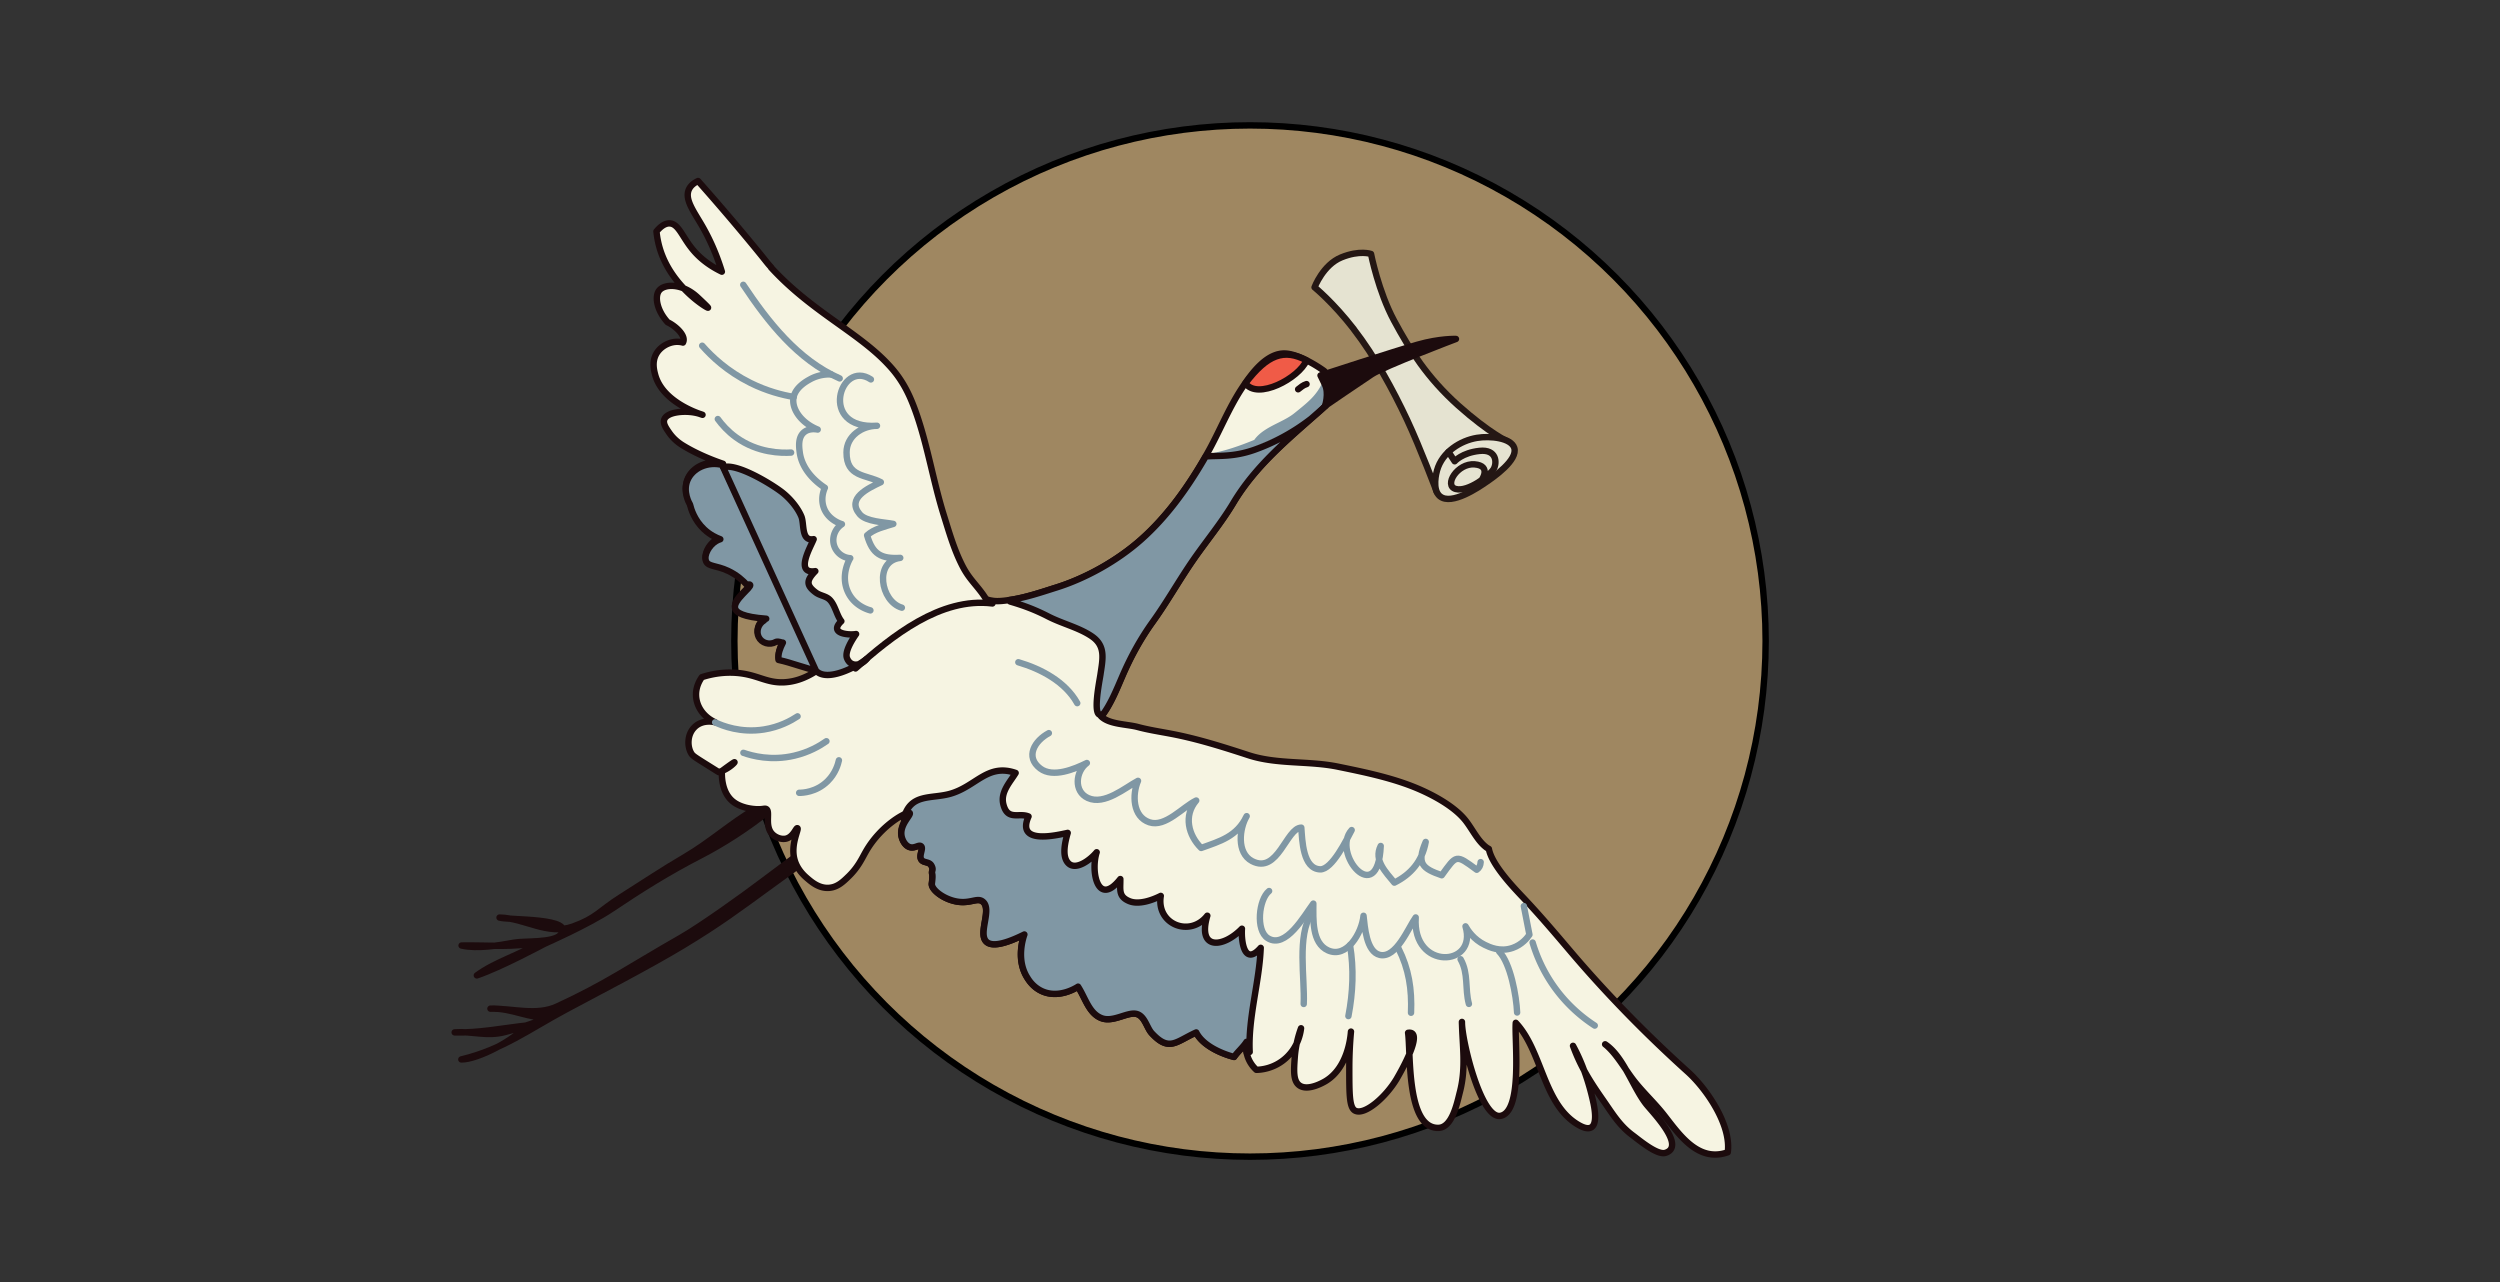 <?xml version="1.0" encoding="UTF-8"?> <svg xmlns="http://www.w3.org/2000/svg" viewBox="0 0 390 200"><rect x="0" y="0" width="390" height="200" fill="#333333" stroke="none"/><circle cx="195" cy="100" r="80.44" style="fill:#ffd18b;opacity:.53;stroke-width:0" data-name="Layer 3"></circle><circle cx="195" cy="100" r="80.44" style="fill:none;stroke:#000;stroke-miterlimit:10" data-name="Layer 2"></circle><g data-name="Layer 1"><path d="M211.21 51.36c-3.25-4.2-6.14-6.54-6.14-6.54s1.31-3.5 4.18-4.67c2.87-1.17 4.63-.53 4.63-.53s1.15 5.87 3.6 10.41c2.44 4.54 5.17 8.89 10 13.22 4.83 4.32 7.82 5.69 7.82 5.69s-4.17 0-7.05 2.23c-2.9 2.24-4.11 5.58-4.11 5.58s-2.58-6.88-4.65-11.29c-2.2-4.68-5.03-9.88-8.28-14.08z" style="fill:#e5e3d1;stroke:#241714;stroke-linecap:round;stroke-linejoin:round"></path><path d="M224.65 77.43c1.79 1.47 6.08-1.46 7.13-2.19 1.16-.79 5.08-3.48 4.44-5.39-.51-1.53-3.71-1.89-5.83-1.54-2.53.42-5.4 2.18-6.21 5.06-.09.31-.82 3.01.46 4.06z" style="fill:#e5e3d1;stroke:#241714;stroke-linecap:round;stroke-linejoin:round"></path><path d="m225.97 70.5.96 1.46s1.14-1.33 3.87-1.62 2.76 1.91 2.2 2.85c-.56.94-3.99 3.62-5.91 3.09-1.91-.53.27-4.06 2.95-3.84 2.68.22 1.1 2.45 1.1 2.45" style="fill:none;stroke:#241714;stroke-linecap:round;stroke-linejoin:round"></path><g><path d="M117.77 126.23c-3.72 2.17-7.08 5.21-10.86 7.42-3.36 1.96-6.75 4.22-10.07 6.32s-3.8 3.26-7.46 4.57c-3.97 1.43-7.55-1.33-11.45-1.4 1.53.44 12.03 0 9.49 2.72-1.16 1.25-5.65.91-7.18 1.19-2.46.45-5.83 1.01-8.23.45 4.17-.07 8.28.37 12.28-.52-3.14 2-6.96 3.02-9.9 5.18 3.69-1.24 10.53-4.92 10.53-4.92s6.9-3.03 10.53-5.47c4.58-3.08 8.85-5.75 13.76-8.28 3.59-1.85 7.44-4.31 10.99-7.18M125.89 132.3c-1.84 1.41-3.61 2.66-6.85 5.12-2.9 2.21-9.63 7.04-12.84 8.87-8.2 4.68-11.63 7.19-19.29 10.72-3.2 1.48-6.88.3-10.4.34 3.33-.14 5.99 1.57 9.28 1.41-2.47.73-4.49 1.58-6.97 2.23-2.93.77-5.02-.15-7.89.06 3.77.11 7.48-.66 11.12-1.06-1.48 2.13-7.57 5.33-10.08 5.28 6.35-1.51 10.57-4.71 16.28-7.77 5.23-2.81 12.81-6.7 18.27-9.99 5.67-3.42 8.6-5.62 13.95-9.52 1.26-.92 9.02-6.46 9.01-6.69" style="fill:#1c0b0d;stroke:#1c0b0d;stroke-linecap:round;stroke-linejoin:round"></path><path d="M120.32 41.72c-.92-1.01-.37-.48-3.8-4.61a362.59 362.59 0 0 0-7.62-8.87c-.49.23-1.13.63-1.44 1.33-.68 1.54.76 3.39 2.1 5.72.91 1.59 2.08 3.93 3.05 7.09-2.41-1.16-3.85-2.57-4.72-3.68-1.5-1.89-2.07-3.77-3.4-3.85-.84-.05-1.59.66-2.08 1.25.09.93.31 2.24.87 3.68 2.06 5.31 7.09 8.31 7.17 8.22.02-.03-.28-.35-1.65-1.63-2.36-2.2-5.15-2.12-5.98-1.04-.74.95-.32 3.15 1.34 4.95 1.01.44 2.97 2.03 2.38 3.16-.21-.06-.52-.12-.89-.12-1.29 0-2.67.77-3.3 1.94-.66 1.23-.32 2.53-.15 3.18 1.1 4.16 6.49 5.98 7.39 6.27-.29-.11-.74-.26-1.31-.36-1.72-.3-4.27-.05-4.66 1.11-.21.63.28 1.33.8 2.08.8 1.14 1.76 1.74 2.19 2 2.29 1.39 4.77 2.33 6.18 2.81-2.41-.63-4.75.51-5.52 2.37-.74 1.79.27 3.57.4 3.79.18.74.69 2.43 2.19 3.85.93.88 1.9 1.33 2.54 1.56-.18.05-.41.14-.66.29-1.11.66-1.95 2.21-1.57 3.14.35.87 1.55.62 3.44 1.5 1.38.65 2.34 1.53 2.94 2.2.21-.07.43-.12.5-.02.28.39-2.62 2.33-2.36 3.63.15.72 1.29 1.4 4.87 1.66-.27-.05-.39.05-.35.28-.9.54-1.25 1.68-.84 2.55.45.97 1.71 1.37 2.72.78.45-.12.77.12 1.07.12-.43.84-.81 1.77-.68 2.7 2.08.45 4.08 1.29 6.17 1.72-2.24 1.55-4.09 1.91-5.34 1.97-2.79.13-4.12-1.2-7.38-1.47-2.3-.18-4.22.27-5.44.67-.29.41-.95 1.44-.91 2.82.04 1.78 1.21 3.41 2.98 4.21-.09-.02-1.93-.51-3.22.77-1.2 1.19-1.13 3.11-.47 4.14.2.31.39.46 2.36 1.69l1.87 1.17c.14-.04.32-.09.52-.17 1.19-.47 1.99-1.32 1.96-1.36-.02-.03-.45.25-1.96 1.36-.03.5-.14 3.23 1.67 4.73 1.33 1.1 3.29 1.2 3.47 1.22 1.19.09 1.48-.14 1.74-.03.72.29-.2 2.38.79 3.71.55.73 1.6 1.13 2.4.91 1.08-.31 1.5-1.69 1.7-1.61.29.12-1.04 2.38-.49 4.73.39 1.67 1.57 2.69 2.02 3.08.69.59 1.88 1.63 3.45 1.49 1.3-.11 2.18-.97 3.07-1.84 1.45-1.43 2.02-2.75 2.62-3.8 2.42-4.24 6.49-6.3 6.83-6.04.09.07-1.58 1.79-1.27 3.58.12.68.58 1.54 1.29 1.75.78.23 1.41-.45 1.76-.14.43.37-.42 1.5.08 2.14.37.47 1.18.25 1.53.87.4.72 0 .76.13 1.32.1.42-.04 1.4-.06 1.52-.08.82 1.47 2.16 3.36 2.66 2.52.68 3.68-.64 4.61.15 1.45 1.23-.79 4.91.53 6.22.58.57 1.99.85 5.93-1.11-.19.55-1.32 3.93.47 6.75.29.45.98 1.51 2.32 2.11 2.64 1.17 5.3-.53 5.59-.72 1.16 1.79 1.7 4.15 3.66 4.91 1.82.7 4.05-1.01 5.46-.66 1.29.32 1.61 2.17 2.38 3.01 2.72 2.94 3.74 1.32 6.93-.12 1.01 2.02 3.93 3.31 5.91 3.82.57-.82 1.38-1.49 1.94-2.35-.06.43-.1 1.05.05 1.76.29 1.4 1.13 2.27 1.5 2.6.52 0 2.76-.1 4.69-1.91 1.92-1.79 2.22-4.04 2.28-4.57-.38 1.05-.84 2.61-.98 4.55-.14 1.98-.26 3.61.68 4.33 1.33 1.02 3.86-.48 4.13-.64 3.44-2.08 3.89-6.79 3.96-7.72-.13 1.44-.26 3.38-.26 5.67 0 4.16 0 6.23.94 6.68 1.48.7 4.73-2.09 6.45-4.98.02-.03.03-.05.05-.09.5-.86 4.34-7.5 1.73-7.09.43 3.04-.3 14.92 4.72 14.83 2.16-.04 2.92-3.88 3.35-5.56 1-3.85.41-7.11.33-10.97-.03 2.83 2.96 15.25 6.03 14.65 3.51-.69 2.15-11.98 2.37-14.51 4.03 4.27 4.24 12.19 9.25 15.59 3.57 2.42 3.38-.83 2.8-3.39-.67-2.99-1.67-5.96-3.12-8.61 1.22 3.32 2.66 5.57 4.67 8.45 1.44 2.06 2.56 3.97 4.58 5.47 1.07.79 3.88 3.19 5.18 2.77 3.23-1.05-2.1-6.42-3.04-7.63-2.09-2.69-3.53-7.4-6.38-9.3 1.69 1.34 2.97 3.68 4.31 5.45 1.51 1.99 3.34 3.63 4.87 5.59 2.41 3.07 5.34 7.44 9.95 5.8.57-4.28-3.34-9.94-6.24-12.55-6.43-5.8-12.54-12.02-18.17-18.64-2.49-2.93-4.91-5.79-7.56-8.59-1.65-1.74-4.86-5.14-5.3-7.54l-.28-.16c-1.45-1.02-2.31-2.98-3.42-4.35-1.6-1.97-4.42-3.57-6.69-4.6-4.08-1.86-8.77-2.82-13.16-3.72-4.58-.94-9.47-.33-13.92-1.78-3.99-1.3-8.01-2.58-12.13-3.36-1.73-.33-3.47-.59-5.18-1.05-1.68-.45-4.43-.39-5.7-1.65 1.38-1.74 2.37-4.22 3.26-6.28 1.29-2.99 2.82-5.79 4.73-8.45 2.27-3.16 4.15-6.53 6.36-9.72 2.05-2.95 4.37-5.75 6.2-8.81 3.47-5.81 8.47-9.9 13.44-14.3 3.72-3.28.81-6.32.81-6.32-1.43-1.04-4.1-2.6-6-2.73-2.95-.19-5.36 3.15-6.84 5.39-2.12 3.22-3.54 6.87-5.41 10.18-2.78 4.93-6.12 9.71-10.39 13.49-3.69 3.27-8.54 5.98-13.12 7.43-2.37.75-4.94 1.63-7.39 1.97-.81.11-1.75.24-2.57.11-1.22-.2-.94-.22-1.64-1.16-1.13-1.53-2.1-2.39-3.02-4.15-1.33-2.55-2.11-5.29-2.97-8.05-1.6-5.11-2.48-10.57-4.19-15.58-.74-2.15-1.48-3.88-2.55-5.5-.62-.95-1.28-1.74-1.94-2.44-4.69-5.04-12.01-8.27-18.27-15.11z" style="fill:#f6f4e2;stroke:#1c0b0d;stroke-linecap:round;stroke-linejoin:round"></path><path d="M194.29 59.78c1.84 2.7 8.35-.78 9.53-3.56-3.48-1.84-6.09-.96-9.53 3.56z" style="fill:#f05b47;stroke:#1c0b0d;stroke-linecap:round;stroke-linejoin:round"></path><path d="M188.65 71.82a.523.523 0 0 1-.04-1.04c2.34-.36 4.83-1.24 7.06-2.16.02-.03.03-.06.06-.09.88-1.18 2.3-1.9 3.68-2.59.96-.48 1.86-.94 2.57-1.53l.52-.42c1.65-1.34 3.07-2.5 3.92-4.61.09-.22.29-.37.56-.33.24.03.42.22.45.46.41 3.62-4.84 7.22-7.3 8.31l-.75.34c-2.91 1.3-6.89 3.08-10.61 3.66h-.12z" style="fill:#8097a4;stroke-width:0"></path><path d="M203.82 59.92c-.55.17-.87.47-1.31.81" style="fill:none;stroke:#1c0b0d;stroke-linecap:round;stroke-linejoin:round"></path><path d="M112.76 72.55c-2.41-.63-4.75.51-5.52 2.37-.74 1.79.27 3.57.4 3.79.18.74.69 2.43 2.19 3.85.93.88 1.9 1.33 2.54 1.56-.18.05-.41.14-.66.29-1.11.66-1.95 2.21-1.57 3.14.35.87 1.55.62 3.44 1.5 1.38.65 2.34 1.53 2.94 2.2.21-.07.43-.12.5-.02.28.39-2.62 2.33-2.36 3.63.15.72 1.29 1.4 4.87 1.66-.27-.05-.39.05-.35.28-.9.54-1.25 1.68-.84 2.55.45.97 1.71 1.37 2.72.78.45-.12.77.12 1.07.12-.43.84-.81 1.77-.68 2.7 2.08.45 4.08 1.29 6.17 1.72l-14.88-32.13z" style="fill:#8097a4;stroke:#1c0b0d;stroke-linecap:round;stroke-linejoin:round"></path><path d="M112.8 72.91c2.05-.75 7.51 2.58 9.18 3.87 1.2.93 2.44 2.37 3.03 3.78.49 1.18-.06 3.92 1.92 3.55-.4 1.08-3.05 5.49.26 4.99-1.39 1.44-1.46 2.19.07 3.33.71.53 1.61.52 2.23 1.18.81.88 1.04 2.38 1.76 3.3-2.04 1.94 1.17 2.2 2.3 2-.59.85-1.81 2.76-1.42 3.76.58 1.49 2.2 1.18 3.09.11-1.56 1.25-6.23 3.71-7.93 1.84l-14.47-31.7zM140.98 127.75c.98-4.06 4.29-3.07 7.28-3.93 4.03-1.16 5.79-4.77 10.18-3.24-.84 1.4-2.37 2.94-1.93 4.84.64 2.69 2.47 1.31 3.94 1.95-1.97 4.44 4.29 2.95 6.11 2.56-.37 1.31-.99 3.68.13 4.76 1.16 1.12 3.37-.5 4.39-1.74-.96 2.93.15 8.68 3.69 4.18.03 1.63-.35 2.73 1.41 3.45 1.5.61 3.64-.18 4.9-.82-.73 4.43 4.56 6.54 7.26 3.09-1.6 5.42 2.46 5.05 5.4 2.03-.13 2.08.41 5.87 2.93 2.98-.2 5.32-1.98 10.88-1.72 16.24l-.44.19a5.08 5.08 0 0 1-.05-1.76c-.55.86-1.37 1.53-1.94 2.35-1.98-.5-4.9-1.79-5.91-3.82-3.18 1.45-4.2 3.06-6.93.12-.77-.83-1.09-2.69-2.38-3.01-1.41-.35-3.64 1.36-5.46.66-1.96-.75-2.5-3.11-3.66-4.91-.29.19-2.96 1.89-5.59.72-1.35-.6-2.04-1.65-2.32-2.11-1.79-2.82-.66-6.2-.47-6.75-3.94 1.96-5.35 1.68-5.93 1.11-1.32-1.31.92-5-.53-6.22-.93-.79-2.09.53-4.61-.15-1.89-.51-3.44-1.84-3.36-2.66.01-.13.16-1.1.06-1.52-.14-.56.27-.6-.13-1.32-.35-.62-1.16-.4-1.53-.87-.51-.64.35-1.77-.08-2.14-.35-.3-.98.38-1.76.14-.71-.21-1.17-1.07-1.29-1.75-.31-1.79 1.55-3.27 1.27-3.58l-.94.92zM204.44 65.39a31.793 31.793 0 0 1-8.73 4.77c-3.23 1.15-5.46.89-7.61 1.04l-.39.67c-2.65 4.51-5.79 8.85-9.72 12.33-3.69 3.27-8.54 5.98-13.12 7.43-2.37.75-4.94 1.63-7.39 1.97l.11.24c2.12.62 3.89 1.28 5.93 2.33 2.18 1.12 4.72 1.71 6.72 3.04 2.28 1.51 1.8 3.52 1.43 6.02-.14.97-1.41 7.11.29 6.18l-.12.33c1.38-1.74 2.37-4.22 3.26-6.28 1.29-2.99 2.82-5.79 4.73-8.45 2.27-3.16 4.15-6.53 6.36-9.72 2.05-2.95 4.37-5.75 6.2-8.81 3.47-5.81 8.47-9.9 13.44-14.3.32-.29.65-.57.97-.84l-2.35 2.05z" style="fill:#8097a4;stroke:#1c0b0d;stroke-linecap:round;stroke-linejoin:round"></path><path d="M154.82 94.14c-8.13-1.01-15.7 5.12-21.36 10.14" style="fill:none;stroke:#1c0b0d;stroke-linecap:round;stroke-linejoin:round"></path><path d="M158.86 103.31c3.51 1.03 7.33 3.03 9.19 6.38M163.62 114.37c-2.2 1.18-3.75 3.69-1.35 5.51 2 1.51 5.33.11 7.28-.85-1.75 1.31-2.09 4.43.17 5.46 2.58 1.17 5.78-1.6 7.81-2.68-.92 2.15-.84 5.6 1.78 6.47 2.49.83 5.2-2.39 7.3-3.4-2.01 2.37-1.22 5.44.77 7.4 2.92-1.05 5.61-1.78 7.1-4.96-1.14 1.92-1.59 5.73.84 7.01 4.03 2.12 5.35-5.18 7.68-5.22.16 1.99.23 6.4 2.94 6.51 1.87.07 4.16-4.68 4.92-6.13-3.24 3.53 4.1 12.34 4.53 2.48-1.13 2.24.82 4.1 2.13 5.72 2.57-1.28 4.34-3.31 4.89-6.35-1.45 3.39-.52 4.15 2.5 5.2 2.34-3.2 2.14-3.31 5.46-.86.39-.27.59-.67.61-1.19M197.98 139c-1.62 1.31-2.11 6.14-.21 7.35 2.79 1.78 5.71-3.52 7.11-5.39 0 2.44-.25 6.15 2.29 7.3 2.91 1.31 5.28-2.7 5.54-5.4.19 1.61.41 5.64 2.56 6.11 2.57.55 4.44-4.27 5.58-5.85-.56 8.31 9.69 7.78 7.77 1.39.36.64 1.25 2.03 2.99 2.88.69.34 2.4 1.18 4.37.48 1.46-.51 2.3-1.59 2.61-2.06l-.87-4.46M135.86 59.19c-4.81-3.19-8.26 7.86.95 7.23-2.33.01-4.74 1.59-4.75 4.15-.02 3.89 3.03 3.44 5.35 4.65-2.01.96-5.39 2.51-3.3 4.99 1 1.19 3.84 1.24 5.25 1.52-1.38.43-3.01.78-4.09 1.78.84 2.94 2.18 3.69 5.17 3.52-4.12.48-3.08 6.81.25 7.77" style="fill:none;stroke:#8097a4;stroke-linecap:round;stroke-linejoin:round"></path><path d="M129.68 58.41c-.63-.03-1.94 0-3.31.76-.53.29-2.22 1.22-2.56 2.75-.39 1.75 1.07 4 3.75 5.09-.32-.06-1.4-.22-2.16.45-.92.8-.75 2.24-.65 3.02.36 3.07 3 5 3.93 5.61-.16.36-.62 1.49-.26 2.82.58 2.16 2.77 2.82 2.92 2.86-.99.66-1.51 1.86-1.3 3.01a2.83 2.83 0 0 0 2.6 2.3c-.11.17-1.56 2.62-.38 5.22 1.02 2.26 3.23 2.84 3.52 2.92M239.09 147.04c.47 1.57 1.22 3.5 2.45 5.52 2.36 3.87 5.33 6.19 7.24 7.43" style="fill:none;stroke:#8097a4;stroke-linecap:round;stroke-linejoin:round"></path><path d="M115.95 44.43c3.87 5.82 8.54 11.75 15.04 14.6M109.54 53.93c1.44 1.64 3.89 4 7.54 5.81 2.57 1.27 4.95 1.88 6.74 2.18M111.98 65.37c.64.88 1.56 1.93 2.85 2.86 3.41 2.46 7.12 2.46 8.58 2.37M111.56 112.69c1.16.55 3.99 1.68 7.61 1.11 2.42-.38 4.22-1.37 5.25-2.05M115.97 117.44c1.34.47 4.33 1.3 7.96.44 2.25-.53 3.94-1.51 4.99-2.25M124.67 123.68c.48 0 2.65-.06 4.42-1.8 1.26-1.24 1.65-2.68 1.78-3.27M204.59 142.53c-2.29 3.47-1.02 10.04-1.21 14.09M210.6 147.43c.62 3.68.46 7.42-.25 11.08M218.16 147.95c1.62 3.22 2.11 6.34 1.96 10.04M227.85 149.64c1.27 2.24.65 4.58 1.3 6.97M233.87 148.44c1.77 1.81 2.69 6.95 2.8 9.51" style="fill:none;stroke:#8097a4;stroke-linecap:round;stroke-linejoin:round"></path><path d="M206.01 58.56s11.62-3.79 15.13-4.79c3.51-1 5.99-.89 5.99-.89s-11.19 4.24-13.12 5.5c-1.92 1.26-7.31 4.96-7.31 4.96s.66-1.97-.02-3.37l-.68-1.4z" style="fill:#1c0b0d;stroke:#1c0b0d;stroke-linecap:round;stroke-linejoin:round"></path></g></g></svg> 